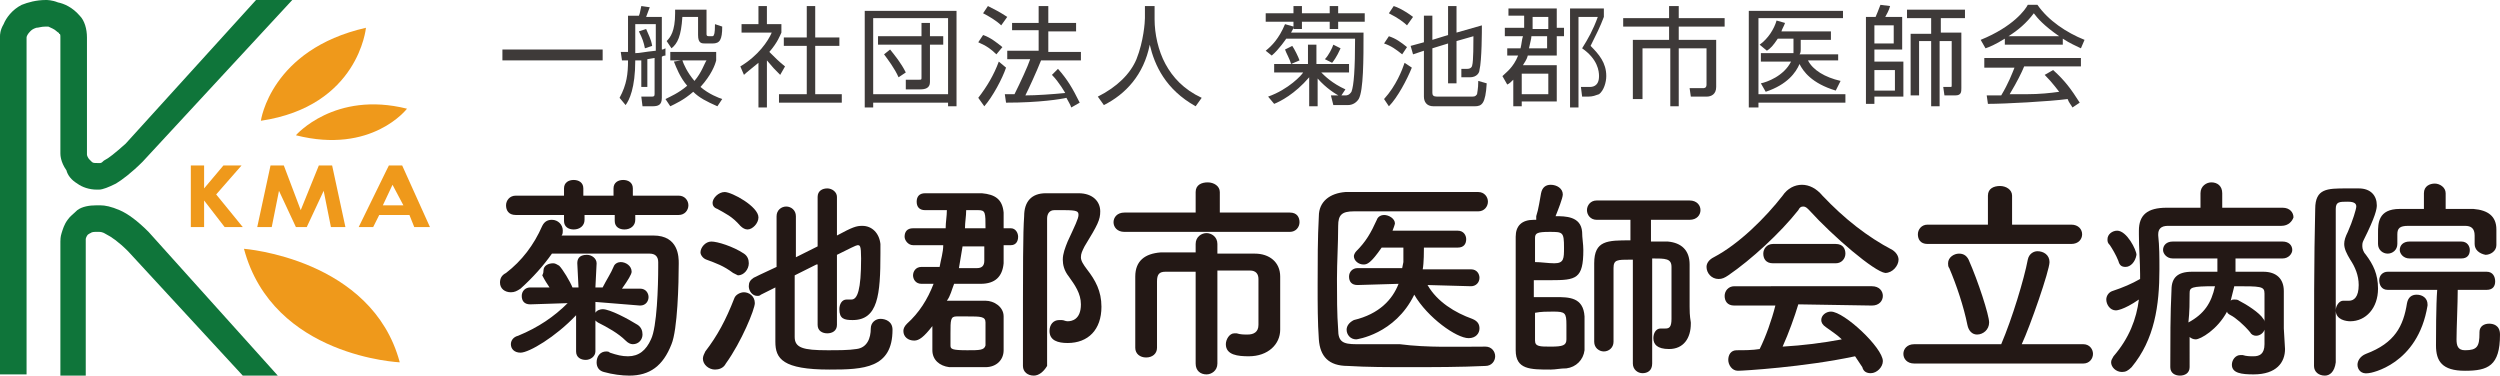<?xml version="1.0" encoding="utf-8"?>
<!-- Generator: Adobe Illustrator 28.1.0, SVG Export Plug-In . SVG Version: 6.00 Build 0)  -->
<svg version="1.1" id="レイアウト用" xmlns="http://www.w3.org/2000/svg" xmlns:xlink="http://www.w3.org/1999/xlink" x="0px"
	 y="0px" viewBox="0 0 207 31.1" style="enable-background:new 0 0 207 31.1;" xml:space="preserve">
<style type="text/css">
	.st0{fill:#3E3A39;}
	.st1{fill:#0F753A;}
	.st2{fill:#EF991B;}
	.st3{fill:#231815;}
</style>
<g>
	<path class="st0" d="M49.9,4.1V5h-8.3V4.1H49.9z"/>
	<path class="st0" d="M53.7,7.2h-0.6V5C53,5,52.7,5,52.6,5c0,2.3-0.5,3.3-0.8,3.7l-0.5-0.6c0.6-1.1,0.7-2,0.7-3.1
		c-0.1,0-0.5,0-0.5,0l-0.1-0.7c0.4,0,0.5,0,0.6,0v-3h0.9C53,1.1,53,0.9,53.1,0.5l0.7,0.1c-0.1,0.3-0.2,0.5-0.3,0.8h1.3v2.7
		c0.1,0,0.1,0,0.3-0.1v0.6c-0.2,0-0.3,0.1-0.3,0.1v3.4c0,0.6-0.3,0.7-0.8,0.7h-0.8l-0.1-0.8l0.8,0c0.2,0,0.3,0,0.3-0.2v-3
		c-0.1,0-0.5,0.1-0.6,0.1V7.2z M52.6,4.4c0.4,0,0.7-0.1,1.7-0.2V2h-1.7V4.4z M53.4,4c-0.1-0.5-0.2-0.8-0.5-1.4l0.6-0.2
		c0.2,0.5,0.4,0.8,0.5,1.4L53.4,4z M59.4,8.8c-0.9-0.4-1.5-0.7-2-1.2c-0.8,0.7-1.5,1-1.9,1.2l-0.4-0.6c0.4-0.2,1.1-0.5,1.8-1.1
		c-0.6-0.7-0.9-1.5-1.1-2L56.4,5h-0.9V4.3h3.8V5c-0.1,0.4-0.4,1.2-1.3,2.2c0.7,0.6,1.5,0.9,1.8,1L59.4,8.8z M58.5,0.8v2
		c0,0.1,0,0.2,0.2,0.2h0.2c0.1,0,0.2,0,0.2-0.1c0.1-0.1,0.1-0.7,0.1-0.9l0.6,0.2c0,1.1-0.2,1.4-0.8,1.4h-0.6c-0.3,0-0.6,0-0.6-0.7
		V1.4h-1.3C56.4,3,56.1,3.6,55.6,4l-0.4-0.6c0.3-0.3,0.7-0.8,0.7-2.3V0.8H58.5z M56.5,5c0.1,0.3,0.4,1,1,1.7c0.6-0.7,0.8-1.4,1-1.7
		H56.5z"/>
	<path class="st0" d="M63.5,8.9h-0.7V5.2c-0.6,0.5-1,0.8-1.2,1l-0.3-0.7c1.5-0.9,2.3-2.1,2.6-2.8h-2.5V2h1.4V0.5h0.7V2h1.2v0.7
		c-0.1,0.2-0.3,0.8-1,1.6c0.5,0.5,0.8,0.8,1.3,1.2l-0.4,0.7C64.1,5.7,64,5.6,63.5,5V8.9z M67.5,0.5v2.6h2v0.7h-2v4h2.2v0.7h-5.2V7.8
		h2.3v-4h-1.9V3.1h1.9V0.5H67.5z"/>
	<path class="st0" d="M79.2,0.8v8h-0.7V8.5h-6.2v0.4h-0.7v-8H79.2z M72.3,1.5v6.3h6.2V1.5H72.3z M72.7,3h3.6V1.9H77V3h1.1v0.7H77
		v3.1c0,0.5-0.4,0.6-0.8,0.6h-1.2L75,6.6l1.1,0c0.2,0,0.2,0,0.2-0.2V3.7h-3.6V3z M73.7,4.1c0.4,0.5,0.9,1.1,1.3,1.9l-0.6,0.4
		c-0.3-0.7-0.9-1.5-1.2-1.9L73.7,4.1z"/>
	<path class="st0" d="M81,8.1c0.7-0.9,1.3-1.9,1.7-3l0.6,0.5C83,6.5,82.2,8,81.5,8.8L81,8.1z M82.5,4.5c-0.4-0.4-0.8-0.7-1.5-1
		l0.4-0.6C82,3.1,82.5,3.5,83,3.9L82.5,4.5z M82.9,2.1c-0.4-0.4-1.1-0.8-1.5-1l0.4-0.6c0.4,0.2,1,0.5,1.6,0.9L82.9,2.1z M87.6,5.7
		c0.8,0.9,1.2,1.6,1.8,2.8l-0.7,0.4c-0.1-0.3-0.2-0.4-0.4-0.8c-0.4,0.1-2.2,0.4-5,0.4l-0.1-0.7H84c0.5-1,1.1-2.3,1.3-2.9h-1.9V4.2
		H86V2.5h-2.2V1.9H86V0.5h0.8v1.4h2.3v0.7h-2.3v1.7h2.7v0.7h-3.3c-0.4,1-1,2.3-1.3,2.9c0.9,0,2.3-0.1,3.3-0.2c0,0-0.5-0.9-1.1-1.5
		L87.6,5.7z"/>
	<path class="st0" d="M95.6,0.5v1.1c0,1.2,0.3,2.6,0.9,3.7c0.6,1.1,1.5,2.1,3,2.8L99,8.8c-2.5-1.4-3.4-3.4-3.8-5.1
		c-0.5,2.5-2,4.1-3.8,5l-0.5-0.7c1.6-0.8,2.7-1.9,3.2-3.1c0.6-1.5,0.7-3.1,0.7-3.4V0.5H95.6z"/>
	<path class="st0" d="M104.8,4.2c0.5-0.4,1.1-1,1.6-2.2l0.7,0.2c0,0.2-0.1,0.3-0.2,0.5h6c0,2.2,0,4.8-0.4,5.5
		c-0.2,0.3-0.5,0.5-0.9,0.5h-1.2l-0.2-0.8l1.2,0c0.1,0,0.3,0,0.5-0.3c0.2-0.5,0.3-1.9,0.3-4.4h-5.7c0,0-0.6,0.9-1.2,1.4L104.8,4.2z
		 M107.8,0.5v0.6h2.3V0.5h0.7v0.6h2.2v0.7h-2.2v0.6h-0.7V1.8h-2.3v0.6h-0.7V1.8h-2.3V1.1h2.3V0.5H107.8z M105.5,6V5.3h2.8V3.7h0.7
		v1.6h2.7V6h-2.3c0.3,0.3,0.9,0.9,2,1.4l-0.4,0.6c-0.4-0.2-1.2-0.7-1.9-1.5v2.3h-0.7V6.4c-1.2,1.4-2.4,2-2.9,2.2L105,8
		c1.7-0.6,2.8-1.8,2.9-2H105.5z M106.9,5.3c-0.1-0.4-0.4-0.9-0.5-1.2l0.6-0.3c0.2,0.3,0.5,0.9,0.6,1.2L106.9,5.3z M109.7,4.9
		c0.3-0.3,0.6-0.9,0.7-1.2l0.6,0.3c-0.1,0.2-0.3,0.7-0.7,1.2L109.7,4.9z"/>
	<path class="st0" d="M114.6,8.2c1-1.1,1.5-2.4,1.7-3l0.6,0.4c-0.4,1-1.2,2.5-1.9,3.2L114.6,8.2z M116.1,4.5
		c-0.5-0.4-0.9-0.7-1.5-0.9l0.4-0.6c0.6,0.2,1,0.5,1.5,0.9L116.1,4.5z M116.5,2.1c-0.2-0.2-0.7-0.6-1.5-1l0.4-0.6
		c0.3,0.1,0.8,0.3,1.6,0.9L116.5,2.1z M119.9,2.9V0.5h0.7v2.2l2.1-0.6c0,0.4,0,2.9-0.2,3.7c0,0.2-0.2,0.6-0.8,0.6h-0.7L121,5.7h0.5
		c0.3,0,0.4-0.2,0.4-0.3C122,5.1,122,3.5,122,3l-1.4,0.4v3.5h-0.7V3.6L118.6,4v3.7c0,0.2,0.1,0.3,0.4,0.3h2.9c0.3,0,0.3-0.1,0.4-0.2
		c0-0.1,0.1-0.4,0.1-1.1l0.7,0.2c-0.1,1.7-0.4,1.9-1,1.9h-3.4c-0.6,0-0.8-0.4-0.8-0.8V4.2l-0.9,0.3l-0.2-0.7l1.1-0.3V1.3h0.7v2
		L119.9,2.9z"/>
	<path class="st0" d="M128.9,5.4v3H126v0.4h-0.7V6.6c-0.2,0.2-0.3,0.3-0.5,0.4l-0.4-0.7c0.3-0.3,0.9-0.7,1.3-1.7h-0.9V4h1.1
		c0.1-0.4,0.1-0.7,0.2-1h-1.5V2.3h1.6c0-0.4,0-0.8,0-1h-1.3V0.7h4v1.6h0.6V3h-0.6v1.6h-2.4c-0.1,0.4-0.3,0.6-0.4,0.8H128.9z
		 M128.2,6.1H126v1.7h2.2V6.1z M126.8,3c0,0.2-0.1,0.5-0.2,1h1.5V3H126.8z M126.9,1.4c0,0.2,0,0.5,0,1h1.3v-1H126.9z M132.8,0.7v0.7
		c-0.3,0.8-0.6,1.4-1.1,2.4c0.7,0.7,1.3,1.4,1.3,2.5c0,0.5-0.2,1.2-0.6,1.5c-0.3,0.1-0.5,0.2-0.9,0.2h-0.5l-0.1-0.8l0.7,0
		c0.2,0,0.8,0,0.8-0.9c0-0.4-0.1-1.4-1.4-2.3c0.5-0.8,0.9-1.5,1.3-2.6h-1.6v7.5h-0.7V0.7H132.8z"/>
	<path class="st0" d="M139,0.5v1h3.8v0.7H139v1.1h3.1v3.9c0,0.6-0.4,0.8-0.8,0.8h-1.3l-0.1-0.7l1.1,0c0.1,0,0.3,0,0.3-0.3V4H139v4.8
		h-0.7V4H136v4.2h-0.8V3.3h3V2.2h-3.8V1.5h3.8v-1H139z"/>
	<path class="st0" d="M152.6,0.8v0.7h-7v6.3h7.2v0.7h-7.2v0.4h-0.8v-8H152.6z M152.2,4.4V5h-2.5c0.4,0.8,1.4,1.4,2.7,1.7L152,7.5
		c-2-0.6-2.7-1.6-3-2.2c-0.3,0.7-1,1.7-2.8,2.3l-0.4-0.7c0.5-0.1,1.9-0.6,2.5-1.8h-2.5V4.4h2.7c0-0.1,0-0.2,0-0.5l0-0.7h-1.3
		c-0.4,0.6-0.6,0.8-0.9,1l-0.6-0.5c0.7-0.5,1.2-1.3,1.4-2l0.7,0.2c-0.1,0.3-0.2,0.4-0.3,0.7h4.1v0.7h-2.5l0,0.7c0,0.2,0,0.4-0.1,0.5
		H152.2z"/>
	<path class="st0" d="M155.3,1.4c0.1-0.2,0.2-0.5,0.4-1l0.8,0.1c-0.1,0.4-0.3,0.7-0.4,0.9h1.4v2.7h-2.3v1h2.4v2.9h-2.4v0.6h-0.7V1.4
		H155.3z M156.8,2.1h-1.6v1.5h1.6V2.1z M156.9,5.8h-1.7v1.7h1.7V5.8z M158.2,7.9V2.8h1.7V1.5h-2V0.8h4.8v0.7h-2v1.2h1.7v4.6
		c0,0.3,0,0.6-0.5,0.6H161l-0.1-0.7l0.6,0c0.1,0,0.1,0,0.1-0.2V3.4h-1v5.4h-0.7V3.4h-1v4.5H158.2z"/>
	<path class="st0" d="M170.8,3.7H166V3.2c-0.8,0.5-1.3,0.7-1.6,0.8L164,3.3c2.7-1.1,3.7-2.5,3.9-2.9h0.8c0.9,1.3,2.4,2.3,3.9,2.9
		L172.3,4c-0.4-0.2-0.9-0.4-1.5-0.8V3.7z M170,5.8c1,0.9,1.5,1.6,2.2,2.7l-0.6,0.4c-0.1-0.2-0.3-0.4-0.4-0.7
		c-1.5,0.2-5.2,0.4-6.6,0.4l-0.1-0.7h1.2c0.6-1,0.9-1.8,1.1-2.3h-2.5V4.8h8v0.7h-4.7c-0.2,0.5-0.6,1.3-1.2,2.3c0.2,0,1.2,0,1.4,0
		c1.1,0,2-0.1,2.7-0.2c-0.1-0.1-0.5-0.7-1.2-1.4L170,5.8z M170.5,3c-1.3-0.9-1.8-1.5-2.1-1.9c-0.6,0.8-1.3,1.4-2.1,1.9H170.5z"/>
</g>
<g>
	<g>
		<g>
			<path class="st1" d="M0,31.1V3l0,0c0-0.1,0-0.5,0.3-1l0,0C0.5,1.5,1,0.8,1.8,0.4l0,0C2.3,0.2,3,0,3.8,0l0,0h0l0,0
				c0.1,0,0.5,0,1,0.2l0,0C5.3,0.3,6,0.6,6.6,1.3l0,0c0.4,0.4,0.6,1.1,0.6,1.8l0,0c0,1.8,0,9,0,9.5l0,0c0,0,0,0,0,0l0,0
				c0,0,0,0.1,0,0.2l0,0c0,0.1,0.1,0.3,0.2,0.4l0,0c0.1,0.1,0.1,0.1,0.2,0.2l0,0c0.1,0.1,0.2,0.1,0.5,0.1l0,0h0.2
				c0.1,0,0.2-0.1,0.3-0.2l0,0c0.4-0.2,0.9-0.6,1.8-1.4l0,0L21.2,0h3L11.8,13.4l0,0c-0.9,0.9-1.7,1.5-2.2,1.8l0,0
				c-0.6,0.3-1.1,0.5-1.4,0.5l0,0c-0.1,0-0.2,0-0.2,0l0,0c-0.6,0-1.2-0.2-1.6-0.5l0,0c-0.5-0.3-0.8-0.7-0.9-1.1l0,0
				C5,13.4,5,12.8,5,12.7l0,0l0,0v0c0,0,0-7.7,0-9.6l0,0c0-0.2,0-0.3-0.1-0.3l0,0c0-0.1-0.1-0.1-0.2-0.2l0,0C4.5,2.4,4.2,2.3,4,2.2
				l0,0c-0.1,0-0.2,0-0.2,0l0,0c-0.4,0-0.6,0.1-0.8,0.1l0,0C2.7,2.4,2.6,2.5,2.5,2.6l0,0C2.3,2.8,2.2,3,2.2,3.1l0,0c0,0,0,0,0,0l0,0
				v27.9H0L0,31.1z"/>
		</g>
	</g>
	<g>
		<g>
			<path class="st1" d="M10.6,20.8c-0.8-0.8-1.4-1.2-1.8-1.4l0,0c-0.3-0.2-0.5-0.2-0.6-0.2l0,0l0,0H8c-0.2,0-0.4,0-0.5,0.1l0,0
				c-0.1,0-0.1,0.1-0.2,0.1l0,0c-0.1,0.1-0.2,0.3-0.2,0.4l0,0c0,0.1,0,0.2,0,0.2l0,0l0,0v11.1H5V20c0,0,0,0,0,0l0,0
				c0-0.1,0-0.4,0.1-0.7l0,0c0.1-0.3,0.2-0.7,0.5-1.1l0,0c0.2-0.3,0.5-0.5,0.8-0.8l0,0c0.4-0.3,1-0.4,1.6-0.4l0,0c0.1,0,0.2,0,0.3,0
				l0,0c0.4,0,0.9,0.1,1.6,0.4l0,0c0.7,0.3,1.5,0.9,2.4,1.8l0,0l0,0L23,31.1h-2.9L10.6,20.8L10.6,20.8z"/>
		</g>
	</g>
	<g>
		<path class="st2" d="M21.6,10c0,0,0.8-5.9,8.7-7.7C30.3,2.3,29.7,8.8,21.6,10z"/>
		<path class="st2" d="M24.5,11.2c0,0,3.2-3.7,9.2-2.2C33.7,9,30.8,12.8,24.5,11.2z"/>
		<path class="st2" d="M20.2,20.6c0,0,10.6,0.8,12.9,9.4C33.2,30,22.6,29.6,20.2,20.6z"/>
		<polygon class="st2" points="20.1,18.8 17.9,16.1 20,13.7 18.5,13.7 16.9,15.6 16.9,13.7 15.8,13.7 15.8,18.8 16.9,18.8 
			16.9,16.6 18.6,18.8 		"/>
		<polygon class="st2" points="27.5,13.7 26.4,13.7 24.9,17.4 23.5,13.7 22.4,13.7 21.3,18.8 22.5,18.8 23.1,15.8 24.5,18.8 
			25.4,18.8 26.8,15.8 27.4,18.8 28.6,18.8 		"/>
		<path class="st2" d="M34.3,18.8h1.3l-2.3-5.1h-1.1L32,14.1l0,0l-2.3,4.7h1.2l0.5-1h2.5L34.3,18.8z M31.7,17l0.8-1.7l0.9,1.7H31.7z
			"/>
	</g>
</g>
<g>
	<path class="st3" d="M43.1,23.9c-0.3,0.2-0.5,0.3-0.8,0.3c-0.5,0-0.9-0.3-0.9-0.8c0-0.3,0.1-0.6,0.5-0.8c1.3-1,2.3-2.3,3-3.9
		c0.2-0.4,0.5-0.5,0.8-0.5c0.5,0,0.9,0.4,0.9,0.9c0,0.1,0,0.3-0.1,0.4c1.6,0,4,0,5.8,0c0.8,0,1.4,0,1.8,0c2.1,0,2.1,1.8,2.1,2.3
		c0,1.7-0.1,5.5-0.6,6.7c-0.7,1.8-1.8,2.6-3.5,2.6c-0.6,0-1.4-0.1-2.1-0.3c-0.4-0.1-0.6-0.4-0.6-0.8c0-0.5,0.3-0.9,0.8-0.9
		c0.1,0,0.2,0,0.3,0.1c0.6,0.2,1,0.3,1.5,0.3c0.9,0,1.5-0.5,1.9-1.4c0.5-1,0.6-4.4,0.6-6c0-0.1,0-0.3,0-0.4c0-0.5-0.3-0.7-0.7-0.7
		c-0.4,0-1.1,0-2,0c-2,0-4.8,0-6.1,0C45,22,44.1,23,43.1,23.9z M52.6,17.8v0.4c0,0.5-0.4,0.8-0.9,0.8c-0.4,0-0.8-0.2-0.8-0.7v-0.5
		h-2.5v0.4c0,0.5-0.4,0.8-0.9,0.8c-0.4,0-0.8-0.2-0.8-0.7v-0.5h-4c-0.6,0-0.8-0.4-0.8-0.8c0-0.4,0.3-0.8,0.8-0.8h4v-0.6
		c0-0.5,0.4-0.7,0.8-0.7s0.8,0.2,0.8,0.7v0.6h2.5v-0.6c0-0.5,0.4-0.7,0.8-0.7s0.8,0.2,0.8,0.7v0.6h3.8c0.5,0,0.8,0.4,0.8,0.8
		c0,0.4-0.3,0.8-0.8,0.8H52.6z M49.3,29.1c0,0.4-0.4,0.7-0.8,0.7c-0.4,0-0.8-0.2-0.8-0.7v0l0-3c-1.7,1.8-3.9,3.1-4.6,3.1
		c-0.5,0-0.8-0.3-0.8-0.7c0-0.3,0.2-0.6,0.6-0.7c1.7-0.7,3-1.6,4.1-2.7l-3.1,0.1h0c-0.5,0-0.7-0.3-0.7-0.7c0-0.4,0.3-0.7,0.7-0.7h0
		l1.6,0c-0.2-0.3-0.4-0.6-0.6-1C45,22.6,45,22.5,45,22.4c0-0.4,0.4-0.6,0.8-0.6c0.2,0,0.3,0.1,0.5,0.2c0.3,0.3,0.9,1.3,1.1,1.8
		l0.5,0l-0.1-2c0-0.3,0.1-0.7,0.8-0.7c0.4,0,0.8,0.3,0.8,0.7v0l-0.1,2l0.6,0c0.3-0.6,0.7-1.2,0.9-1.7c0.1-0.3,0.4-0.4,0.6-0.4
		c0.4,0,0.9,0.3,0.9,0.8c0,0.2-0.3,0.7-0.8,1.4l1.5,0h0c0.5,0,0.7,0.4,0.7,0.7c0,0.3-0.2,0.7-0.7,0.7h0L49.3,25l0,0.9
		c0.1-0.2,0.4-0.3,0.6-0.3c0.6,0,2.1,0.8,2.9,1.3c0.3,0.2,0.4,0.5,0.4,0.8c0,0.4-0.3,0.8-0.8,0.8c-0.2,0-0.4-0.1-0.6-0.3
		c-0.6-0.6-1.5-1.1-2.3-1.5c-0.1-0.1-0.2-0.1-0.2-0.2L49.3,29.1L49.3,29.1z"/>
	<path class="st3" d="M60.7,22.6c-0.8-0.6-1.4-0.8-2.2-1.1c-0.3-0.1-0.5-0.4-0.5-0.6c0-0.4,0.4-0.9,0.9-0.9c0.5,0,1.8,0.4,2.7,1
		c0.3,0.2,0.4,0.5,0.4,0.8c0,0.5-0.4,1-0.9,1C61.1,22.8,60.9,22.7,60.7,22.6z M59.2,30.6c-0.5,0-1-0.4-1-0.9c0-0.2,0.1-0.4,0.2-0.6
		c1-1.3,1.7-2.6,2.4-4.4c0.1-0.3,0.5-0.5,0.8-0.5c0.4,0,0.9,0.3,0.9,0.9c0,0.5-1.1,3.2-2.4,5C59.9,30.5,59.5,30.6,59.2,30.6z
		 M61.3,18.7c-0.7-0.8-1.2-1-1.9-1.4c-0.3-0.1-0.4-0.3-0.4-0.5c0-0.4,0.5-0.9,1-0.9c0.6,0,2.8,1.2,2.8,2.1c0,0.5-0.5,1-0.9,1
		C61.7,19,61.5,18.9,61.3,18.7z M67.6,21.9l-1.8,0.9c0,2.1,0,4.1,0,5.1c0,0.9,0.7,1.1,2.7,1.1c0.9,0,1.8,0,2.4-0.1
		c0.9-0.1,1.2-0.9,1.2-1.7c0-0.5,0.4-0.8,0.8-0.8c0.4,0,1,0.2,1,0.9c0,3.2-2.4,3.3-5.2,3.3c-3.9,0-4.5-0.9-4.5-2.3
		c0-1.1,0-2.8,0-4.5l-1.2,0.6c-0.1,0.1-0.2,0.1-0.3,0.1c-0.4,0-0.7-0.4-0.7-0.8c0-0.3,0.1-0.5,0.4-0.7c0,0,0.8-0.4,1.9-0.9
		c0-1.7,0-3.2,0-4.2c0-0.5,0.4-0.8,0.8-0.8c0.4,0,0.8,0.3,0.8,0.8v0c0,0.8,0,2,0,3.4c0.6-0.3,1.2-0.6,1.8-0.9v-4.1
		c0-0.5,0.4-0.7,0.8-0.7c0.4,0,0.8,0.3,0.8,0.7v3.2c1.3-0.7,1.6-0.8,2.1-0.8c0.8,0,1.4,0.6,1.5,1.5c0,0.2,0,0.5,0,0.8
		c0,3.4-0.2,5.5-2.3,5.5c-0.7,0-1.1-0.1-1.1-0.9c0-0.4,0.2-0.8,0.6-0.8c0.1,0,0.1,0,0.2,0c0.1,0,0.2,0,0.2,0c0.5,0,0.8-0.8,0.8-3.4
		c0-1.1-0.1-1.1-0.3-1.1c-0.1,0-0.7,0.3-1.7,0.8v5.8c0,0.5-0.4,0.7-0.8,0.7c-0.4,0-0.8-0.2-0.8-0.7V21.9z"/>
	<path class="st3" d="M83.1,20.4c0,0.5,0,1,0,1.4c-0.1,1.1-0.7,1.7-1.9,1.7c-0.6,0-1.4,0-2.2,0c-0.2,0.5-0.3,1-0.6,1.4
		c0,0,0.1,0,0.1,0c0.4,0,0.9,0,1.4,0c0.6,0,1.2,0,1.7,0c0.7,0,1.5,0.5,1.5,1.3c0,0.4,0,0.9,0,1.4c0,0.5,0,1,0,1.4
		c0,0.8-0.6,1.4-1.5,1.4c-0.4,0-1,0-1.5,0c-0.6,0-1.1,0-1.5,0c-0.8-0.1-1.4-0.6-1.4-1.4c0-0.7,0-1.4,0-2c-0.7,0.9-1.1,1.2-1.5,1.2
		c-0.5,0-0.9-0.3-0.9-0.8c0-0.2,0.1-0.4,0.3-0.6c1-0.9,1.7-2,2.2-3.3c-0.4,0-0.8,0-1,0c-0.5,0-0.7-0.4-0.7-0.7s0.2-0.7,0.7-0.7h0
		c0.4,0,0.9,0,1.5,0c0.1-0.6,0.3-1.2,0.3-1.8h-2.5c-0.4,0-0.7-0.4-0.7-0.7c0-0.4,0.2-0.7,0.7-0.7h2.7c0-0.5,0.1-1,0.1-1.5h-1.8
		c-0.5,0-0.7-0.3-0.7-0.7c0-0.4,0.2-0.7,0.7-0.7c0.6,0,1.7,0,2.7,0c0.8,0,1.5,0,2,0c1.1,0.1,1.7,0.5,1.8,1.6c0,0.4,0,0.8,0,1.3h0.6
		c0.4,0,0.6,0.4,0.6,0.7c0,0.4-0.2,0.7-0.6,0.7H83.1z M81.6,27.7c0-0.3,0-0.7,0-1c0-0.5-0.4-0.5-1.5-0.5c-0.3,0-0.6,0-0.9,0
		c-0.5,0-0.5,0.3-0.5,1.4c0,0.3,0,0.7,0,1c0,0.3,0.1,0.4,1.4,0.4c1,0,1.4,0,1.5-0.4C81.6,28.4,81.6,28.1,81.6,27.7z M79.7,20.4
		c-0.1,0.6-0.2,1.2-0.3,1.8c0.6,0,1.1,0,1.5,0c0.4,0,0.6-0.2,0.6-0.6c0-0.3,0-0.8,0-1.2H79.7z M81.6,18.9c0-1.3,0-1.5-0.6-1.5h-1
		c0,0.5-0.1,1-0.1,1.5H81.6z M85.6,31.1c-0.5,0-0.9-0.3-0.9-0.8c0-9,0-10.9,0.1-12.4c0-1.2,0.6-1.9,1.8-1.9c0.5,0,1,0,1.5,0
		c0.4,0,0.8,0,1.2,0c1.2,0,1.8,0.7,1.8,1.5c0,0.7-0.2,1.1-1.3,2.9c-0.2,0.4-0.3,0.6-0.3,0.9c0,0.3,0.2,0.6,0.5,1
		c0.7,0.9,1.2,1.8,1.2,3.1c0,1.9-1.1,3-2.8,3c-0.8,0-1.5-0.2-1.5-1c0-0.5,0.3-0.9,0.8-0.9c0.1,0,0.1,0,0.2,0c0.2,0,0.3,0.1,0.5,0.1
		c0.3,0,1.1-0.1,1.1-1.4c0-0.9-0.5-1.6-1-2.3c-0.4-0.5-0.5-1-0.5-1.4c0-0.5,0.2-1,0.4-1.5c0.6-1.3,0.9-1.9,0.9-2.2
		c0-0.3-0.1-0.4-1.2-0.4c-0.3,0-0.5,0-0.8,0c-0.4,0-0.6,0.3-0.6,0.7c0,1.1,0,2.2,0,3.3c0,2.4,0,4.9,0,7.4c0,0.5,0,1,0,1.5
		C86.4,30.8,86,31.1,85.6,31.1z"/>
	<path class="st3" d="M99.9,19.2l-6.8,0c-0.6,0-0.9-0.4-0.9-0.8c0-0.4,0.3-0.8,0.9-0.8l5.9,0l0-1.7c0-0.6,0.5-0.8,1-0.8
		c0.5,0,1,0.3,1,0.8l0,1.7l5.8,0c0.6,0,0.8,0.4,0.8,0.8c0,0.4-0.3,0.8-0.8,0.8L99.9,19.2z M99,22.5c-1,0-2,0-2.5,0
		c-0.5,0-0.7,0.2-0.7,0.8c0,0.7,0,1.6,0,2.6c0,1,0,2.1,0,2.9v0c0,0.5-0.4,0.8-0.9,0.8s-0.9-0.3-0.9-0.8c0-0.3,0-0.7,0-1.1
		c0-1.6,0-3.5,0-4.8c0-1.3,0.8-1.9,2.1-2c0.7,0,1.7,0,2.9,0v-0.7c0-0.6,0.5-0.9,0.9-0.9c0.4,0,0.9,0.3,0.9,0.9V21c1.2,0,2.3,0,3.1,0
		c1.2,0,2.1,0.7,2.1,1.9c0,0.6,0,1.2,0,1.7c0,0.5,0,1,0,1.2c0,0.3,0,0.7,0,1.4c0,0,0,0,0,0.1c0,1.2-1,2.2-2.6,2.2
		c-0.9,0-1.9-0.1-1.9-1c0-0.4,0.3-0.9,0.7-0.9c0.1,0,0.1,0,0.2,0c0.3,0.1,0.6,0.1,0.9,0.1c0.5,0,0.9-0.2,0.9-0.8c0,0,0-2.6,0-3.8
		c0-0.4-0.2-0.7-0.7-0.7c-0.6,0-1.6,0-2.7,0v7.7c0,0.6-0.5,0.9-0.9,0.9c-0.5,0-0.9-0.3-0.9-0.9L99,22.5z"/>
	<path class="st3" d="M123,28.7c0.5,0,0.8,0.4,0.8,0.8c0,0.4-0.3,0.8-0.8,0.8c-2.1,0.1-4.2,0.1-6.4,0.1c-1.7,0-3.4,0-5-0.1
		c-1.6,0-2.3-0.8-2.4-2.2c-0.1-1.4-0.1-2.9-0.1-4.5c0-1.9,0-3.9,0.1-5.7c0-1.2,0.9-1.9,2.2-2c1.6,0,3.5,0,5.4,0c1.9,0,3.9,0,5.6,0
		c0.5,0,0.8,0.4,0.8,0.8c0,0.4-0.3,0.8-0.8,0.8c-2.3,0-5.1,0-7.5,0c-1,0-2,0-2.8,0c-1,0-1.3,0.3-1.3,1.2c0,1.5-0.1,3-0.1,4.4
		s0,2.9,0.1,4.2c0,1,0.4,1.2,1.5,1.2c1.1,0,2.3,0,3.6,0C118.2,28.8,120.6,28.7,123,28.7L123,28.7z M121.8,23.7l-3.6-0.1
		c0.8,1.4,2.3,2.3,3.7,2.8c0.5,0.2,0.6,0.5,0.6,0.8c0,0.4-0.3,0.8-0.9,0.8c-1,0-3.4-1.7-4.5-3.6c-1.6,3.3-4.8,3.7-4.8,3.7
		c-0.5,0-0.8-0.4-0.8-0.8c0-0.3,0.2-0.6,0.6-0.8c2.1-0.5,3.2-1.7,3.7-3l-3.4,0.1h0c-0.5,0-0.7-0.3-0.7-0.7s0.3-0.7,0.7-0.7h3.7
		l0.1-0.5c0-0.4,0-0.8,0-1.2h-1.8c-0.9,1.3-1.2,1.4-1.5,1.4c-0.4,0-0.8-0.3-0.8-0.7c0-0.1,0.1-0.3,0.2-0.4c0.8-0.8,1.2-1.5,1.7-2.6
		c0.1-0.3,0.4-0.4,0.6-0.4c0.4,0,0.9,0.3,0.9,0.7c0,0,0,0.1-0.2,0.6h5.4c0.5,0,0.7,0.4,0.7,0.7c0,0.4-0.2,0.7-0.7,0.7h-2.8
		c0,0.2,0,1.3-0.1,1.8h4c0.5,0,0.7,0.4,0.7,0.7C122.5,23.4,122.2,23.7,121.8,23.7L121.8,23.7z"/>
	<path class="st3" d="M127.2,17.9c0.2-0.6,0.3-1.4,0.4-1.9c0.1-0.5,0.4-0.7,0.8-0.7c0.5,0,1,0.3,1,0.8c0,0.3-0.4,1.3-0.6,1.8
		c0.8,0,2.1,0,2.2,1.3c0,0.5,0.1,1,0.1,1.5c0,2.4-0.6,2.5-2.7,2.5c-0.5,0-0.9,0-1.4,0c0,0,0,0,0,1.4c0.5,0,1.2,0,1.8,0
		c1.1,0,2.3,0,2.4,1.6c0,0.4,0,0.9,0,1.4c0,0.5,0,0.9,0,1.4c-0.1,0.8-0.7,1.4-1.5,1.5c-0.5,0-0.9,0.1-1.3,0.1c-1.7,0-2.9,0-2.9-1.6
		c0-1.2,0-2.9,0-4.7c0-1.8,0-3.5,0-4.7c0-0.9,0.5-1.4,1.5-1.4H127.2z M127.1,21.7c0.5,0,1.1,0.1,1.6,0.1c0.8,0,0.8-0.4,0.8-1.3
		c0-1.3-0.1-1.3-1.2-1.3c-1,0-1.2,0.1-1.2,0.5V21.7z M127.1,28.2c0,0.5,0.4,0.5,1.3,0.5c1,0,1.3-0.1,1.3-0.6c0-0.3,0-0.7,0-1.2
		c0-1-0.1-1.1-1.1-1.1c-0.5,0-1,0-1.5,0.1V28.2z M135,21.5c-1.1,0-1.4,0-1.4,0.7c0,0.8,0,1.8,0,2.9c0,1.1,0,2.2,0,3.2v0
		c0,0.5-0.4,0.8-0.8,0.8c-0.4,0-0.8-0.3-0.8-0.8c0-1,0-2.1,0-3.3c0-1.1,0-2.2,0-3.2c0-1.9,1.1-1.9,3-1.9v-1.7h-2.8
		c-0.5,0-0.8-0.4-0.8-0.8c0-0.4,0.3-0.8,0.8-0.8h7.7c0.6,0,0.9,0.4,0.9,0.8c0,0.4-0.3,0.8-0.9,0.8h-3.2V20c0.5,0,1,0,1.4,0
		c1.1,0.1,1.8,0.7,1.8,1.9c0,0,0,0,0,3.5c0,0.3,0,0.7,0.1,1.3c0,0,0,0.1,0,0.1c0,1.2-0.6,2.1-1.8,2.1c-1,0-1.3-0.4-1.3-0.9
		c0-0.4,0.2-0.8,0.6-0.8c0,0,0.1,0,0.1,0c0.1,0,0.2,0,0.3,0c0.3,0,0.5-0.1,0.5-0.8c0,0,0-2.9,0-4.3c0-0.7-0.5-0.7-1.6-0.7l0,8.7
		c0,0.6-0.4,0.8-0.8,0.8c-0.4,0-0.8-0.3-0.8-0.8V21.5z"/>
	<path class="st3" d="M149.8,17.4c-0.2-0.2-0.3-0.3-0.5-0.3s-0.3,0.1-0.4,0.3c-1.5,1.9-3.9,4.1-5.8,5.4c-0.3,0.2-0.5,0.3-0.8,0.3
		c-0.6,0-1-0.5-1-1c0-0.3,0.2-0.6,0.6-0.8c2.1-1.1,4.3-3.3,5.7-5.1c0.4-0.6,1-0.9,1.6-0.9c0.6,0,1.2,0.3,1.7,0.9
		c1.8,1.9,3.7,3.4,5.8,4.5c0.3,0.2,0.5,0.5,0.5,0.8c0,0.5-0.5,1.1-1.1,1.1C155.2,22.5,151.8,19.6,149.8,17.4z M148.9,25.2
		c-0.3,1-0.8,2.4-1.3,3.5c1.7-0.1,3.3-0.3,4.9-0.6c-0.4-0.4-0.9-0.7-1.3-1c-0.3-0.2-0.4-0.4-0.4-0.6c0-0.4,0.4-0.7,0.8-0.7
		c1.1,0,4.3,3,4.3,4.1c0,0.5-0.5,1-1,1c-0.3,0-0.6-0.1-0.7-0.5c-0.2-0.3-0.4-0.6-0.6-0.9c-4.2,0.9-9.3,1.2-9.7,1.2
		c-0.5,0-0.8-0.5-0.8-0.9c0-0.4,0.2-0.8,0.7-0.8c0.6,0,1.3,0,1.9-0.1c0.5-1,1-2.4,1.3-3.6l-3.4,0c-0.6,0-0.8-0.4-0.8-0.8
		c0-0.4,0.3-0.8,0.8-0.8H155c0.6,0,0.9,0.4,0.9,0.8c0,0.4-0.3,0.8-0.9,0.8L148.9,25.2z M146.8,21.8c-0.6,0-0.8-0.4-0.8-0.8
		c0-0.4,0.3-0.8,0.8-0.8h5.2c0.6,0,0.8,0.4,0.8,0.8c0,0.4-0.3,0.8-0.8,0.8H146.8z"/>
	<path class="st3" d="M158.5,30.1c-0.6,0-0.9-0.4-0.9-0.8c0-0.4,0.3-0.8,0.9-0.8h7.2c0.9-2.1,1.9-5.4,2.2-7c0.1-0.5,0.5-0.7,0.8-0.7
		c0.5,0,1,0.3,1,0.9c0,0.7-1.6,5.3-2.3,6.8h5.1c0.5,0,0.8,0.4,0.8,0.8s-0.3,0.8-0.8,0.8H158.5z M159.6,20.2c-0.6,0-0.8-0.4-0.8-0.8
		c0-0.4,0.3-0.8,0.8-0.8l5,0l0-2.4c0-0.6,0.5-0.8,1-0.8c0.5,0,1,0.3,1,0.8l0,2.4l4.9,0c0.6,0,0.9,0.4,0.9,0.8c0,0.4-0.3,0.8-0.9,0.8
		H159.6z M162.9,26.9c-0.3-1.5-0.9-3.3-1.5-4.7c-0.1-0.1-0.1-0.3-0.1-0.4c0-0.5,0.5-0.8,0.9-0.8c0.3,0,0.6,0.1,0.8,0.5
		c0.8,1.8,1.7,4.6,1.7,5.2c0,0.6-0.5,1-1,1C163.3,27.7,163,27.4,162.9,26.9z"/>
	<path class="st3" d="M188.9,18.7c-1.5,0-3.5,0-5.4,0c-1.5,0-3,0-4,0c-0.6,0-0.8,0.3-0.8,0.7c0,0,0,0.1,0,0.1
		c0.1,0.9,0.1,1.8,0.1,2.8c0,3-0.4,5.8-2.3,8.1c-0.3,0.3-0.5,0.4-0.8,0.4c-0.5,0-0.9-0.4-0.9-0.8c0-0.2,0.1-0.3,0.2-0.5
		c1.3-1.5,1.9-3.1,2.1-4.7c-1.3,0.9-1.9,0.9-1.9,0.9c-0.5,0-0.8-0.5-0.8-0.9c0-0.3,0.2-0.6,0.5-0.7c0.9-0.3,1.6-0.6,2.3-1
		c0-0.1,0-0.3,0-0.4c0-1-0.1-2.1-0.1-3.3c0-0.1,0-0.2,0-0.3c0-1.3,0.7-1.9,2.3-1.9c0.8,0,1.8,0,2.8,0v-1.2c0-0.6,0.5-0.9,0.9-0.9
		c0.5,0,0.9,0.3,0.9,0.9v1.2c1.8,0,3.6,0,5,0c0.6,0,0.9,0.4,0.9,0.8C189.8,18.3,189.5,18.7,188.9,18.7L188.9,18.7z M176,22.1
		c-0.3,0-0.5-0.1-0.6-0.5c-0.2-0.5-0.5-1-0.7-1.3c-0.2-0.2-0.2-0.3-0.2-0.5c0-0.4,0.4-0.7,0.8-0.7c0.8,0,1.6,1.6,1.6,2
		C176.8,21.7,176.4,22.1,176,22.1z M181.3,30.4c0,0.5-0.4,0.7-0.8,0.7c-0.4,0-0.8-0.2-0.8-0.7c0-2.2,0-4.4,0.1-6.4
		c0-1,0.5-1.5,1.7-1.5c0.6,0,1.4,0,2.1,0v-1.1h-3.7c-0.5,0-0.8-0.4-0.8-0.7c0-0.4,0.3-0.7,0.8-0.7h9.1c0.5,0,0.8,0.3,0.8,0.7
		c0,0.3-0.3,0.7-0.8,0.7h-3.9c0,0.4,0,0.8,0,1.1c0.8,0,1.6,0,2.3,0c1.1,0,1.7,0.6,1.7,1.6c0,0.4,0,0.8,0,1.1c0,0.8,0,1.4,0,1.8
		c0,0.1,0,0.2,0,0.2c0,0.2,0.1,1.5,0.1,1.7c0,1.1-0.7,2.1-2.6,2.1c-1,0-1.8-0.1-1.8-0.8c0-0.4,0.3-0.8,0.7-0.8c0.1,0,0.1,0,0.2,0
		c0.3,0.1,0.6,0.1,0.9,0.1c0.5,0,0.9-0.2,0.9-1c0,0,0-0.5,0-1.2c-0.1,0.3-0.4,0.5-0.7,0.5c-0.2,0-0.4-0.1-0.5-0.3
		c-0.5-0.6-1.2-1.2-1.6-1.4c-0.2-0.1-0.3-0.2-0.3-0.3c-0.8,1.5-2.2,2.3-2.6,2.3c-0.2,0-0.4-0.1-0.5-0.2
		C181.3,30.4,181.3,30.4,181.3,30.4L181.3,30.4z M181.3,24.3c0,0.7,0,1.5-0.1,2.4c1.3-0.7,1.9-1.6,2.2-3
		C181.4,23.7,181.3,23.8,181.3,24.3z M187.5,24.3c0-0.6-0.3-0.6-2.5-0.6c-0.1,0.4-0.2,0.8-0.3,1.2c0.1-0.1,0.2-0.1,0.3-0.1
		c0.1,0,0.3,0,0.4,0.1c0.6,0.3,1.7,1,2,1.5c0.1,0.1,0.1,0.2,0.1,0.3C187.5,25.8,187.5,25,187.5,24.3z"/>
	<path class="st3" d="M192.5,31.1c-0.5,0-0.9-0.3-0.9-0.8c0-3.3,0-9.2,0.1-13c0-1.7,1-1.7,2.6-1.7c0.3,0,0.7,0,1,0
		c1,0,1.5,0.6,1.5,1.4c0,0.3-0.1,0.9-1.1,2.9c-0.1,0.2-0.1,0.3-0.1,0.5c0,0.2,0.1,0.5,0.3,0.7c0.6,0.8,1,1.6,1,2.8
		c0,1.6-1,2.7-2.3,2.7c-0.3,0-1.2-0.1-1.2-0.9c0-0.4,0.3-0.8,0.6-0.8c0.1,0,0.1,0,0.2,0c0.1,0,0.2,0,0.3,0c0.4,0,0.8-0.3,0.8-1.3
		c0-0.8-0.3-1.5-0.7-2.1c-0.3-0.5-0.5-0.9-0.5-1.3c0-0.3,0.1-0.6,0.3-1c0.4-0.9,0.7-1.9,0.7-2.1c0-0.2-0.1-0.4-0.7-0.4
		c-0.7,0-1,0-1,0.6c0,1.7,0,3.8,0,6c0,5.6,0,6.4,0,6.7C193.3,30.8,192.9,31.1,192.5,31.1z M195.2,30.2c0-0.3,0.2-0.7,0.7-0.9
		c2.4-0.9,3.1-2.3,3.4-4.2c0.1-0.5,0.4-0.7,0.8-0.7c0.5,0,0.9,0.3,0.9,0.8c0,0,0,0.1,0,0.1c-0.8,4.9-4.7,5.6-4.9,5.6
		C195.5,31,195.2,30.6,195.2,30.2z M204.9,20.2v-0.7c0-0.6-0.3-0.8-0.8-0.8c-0.7,0-1.6,0-2.4,0c-0.8,0-1.7,0-2.3,0
		c-0.7,0-0.9,0.2-0.9,0.7v0.8c0,0.5-0.4,0.8-0.8,0.8s-0.8-0.3-0.8-0.8c0-0.2,0-0.6,0-0.9c0-0.8,0-2,1.8-2c0.6,0,1.3,0,2,0l0-1.3v0
		c0-0.6,0.5-0.8,0.9-0.8c0.4,0,0.9,0.3,0.9,0.8v0l0,1.3c0.8,0,1.6,0,2.3,0c1.2,0.1,1.9,0.6,1.9,1.7c0,1.3,0,1.3,0,1.3
		c0,0.5-0.5,0.8-0.9,0.8C205.3,21,204.9,20.7,204.9,20.2L204.9,20.2z M205.3,27.5c0-0.5,0.4-0.7,0.8-0.7c0.3,0,0.9,0.1,0.9,0.9
		c0,2.6-1,3-2.9,3c-1.9,0-2.4-0.8-2.4-2.1c0-0.6,0-3.4,0.1-4.6l-4.1,0c-0.5,0-0.7-0.4-0.7-0.8c0-0.4,0.3-0.7,0.7-0.7h8.2
		c0.5,0,0.7,0.4,0.7,0.8c0,0.4-0.2,0.7-0.7,0.7h0l-2.4,0c0,1.1-0.1,3.2-0.1,4.1c0,0.5,0.1,0.9,0.7,0.9c1,0,1.2-0.3,1.2-1.4
		C205.3,27.7,205.3,27.6,205.3,27.5L205.3,27.5z M199.5,21.4c-0.5,0-0.8-0.4-0.8-0.7c0-0.4,0.3-0.7,0.8-0.7h4.3
		c0.5,0,0.7,0.4,0.7,0.7c0,0.4-0.2,0.7-0.7,0.7H199.5z"/>
</g>
</svg>
